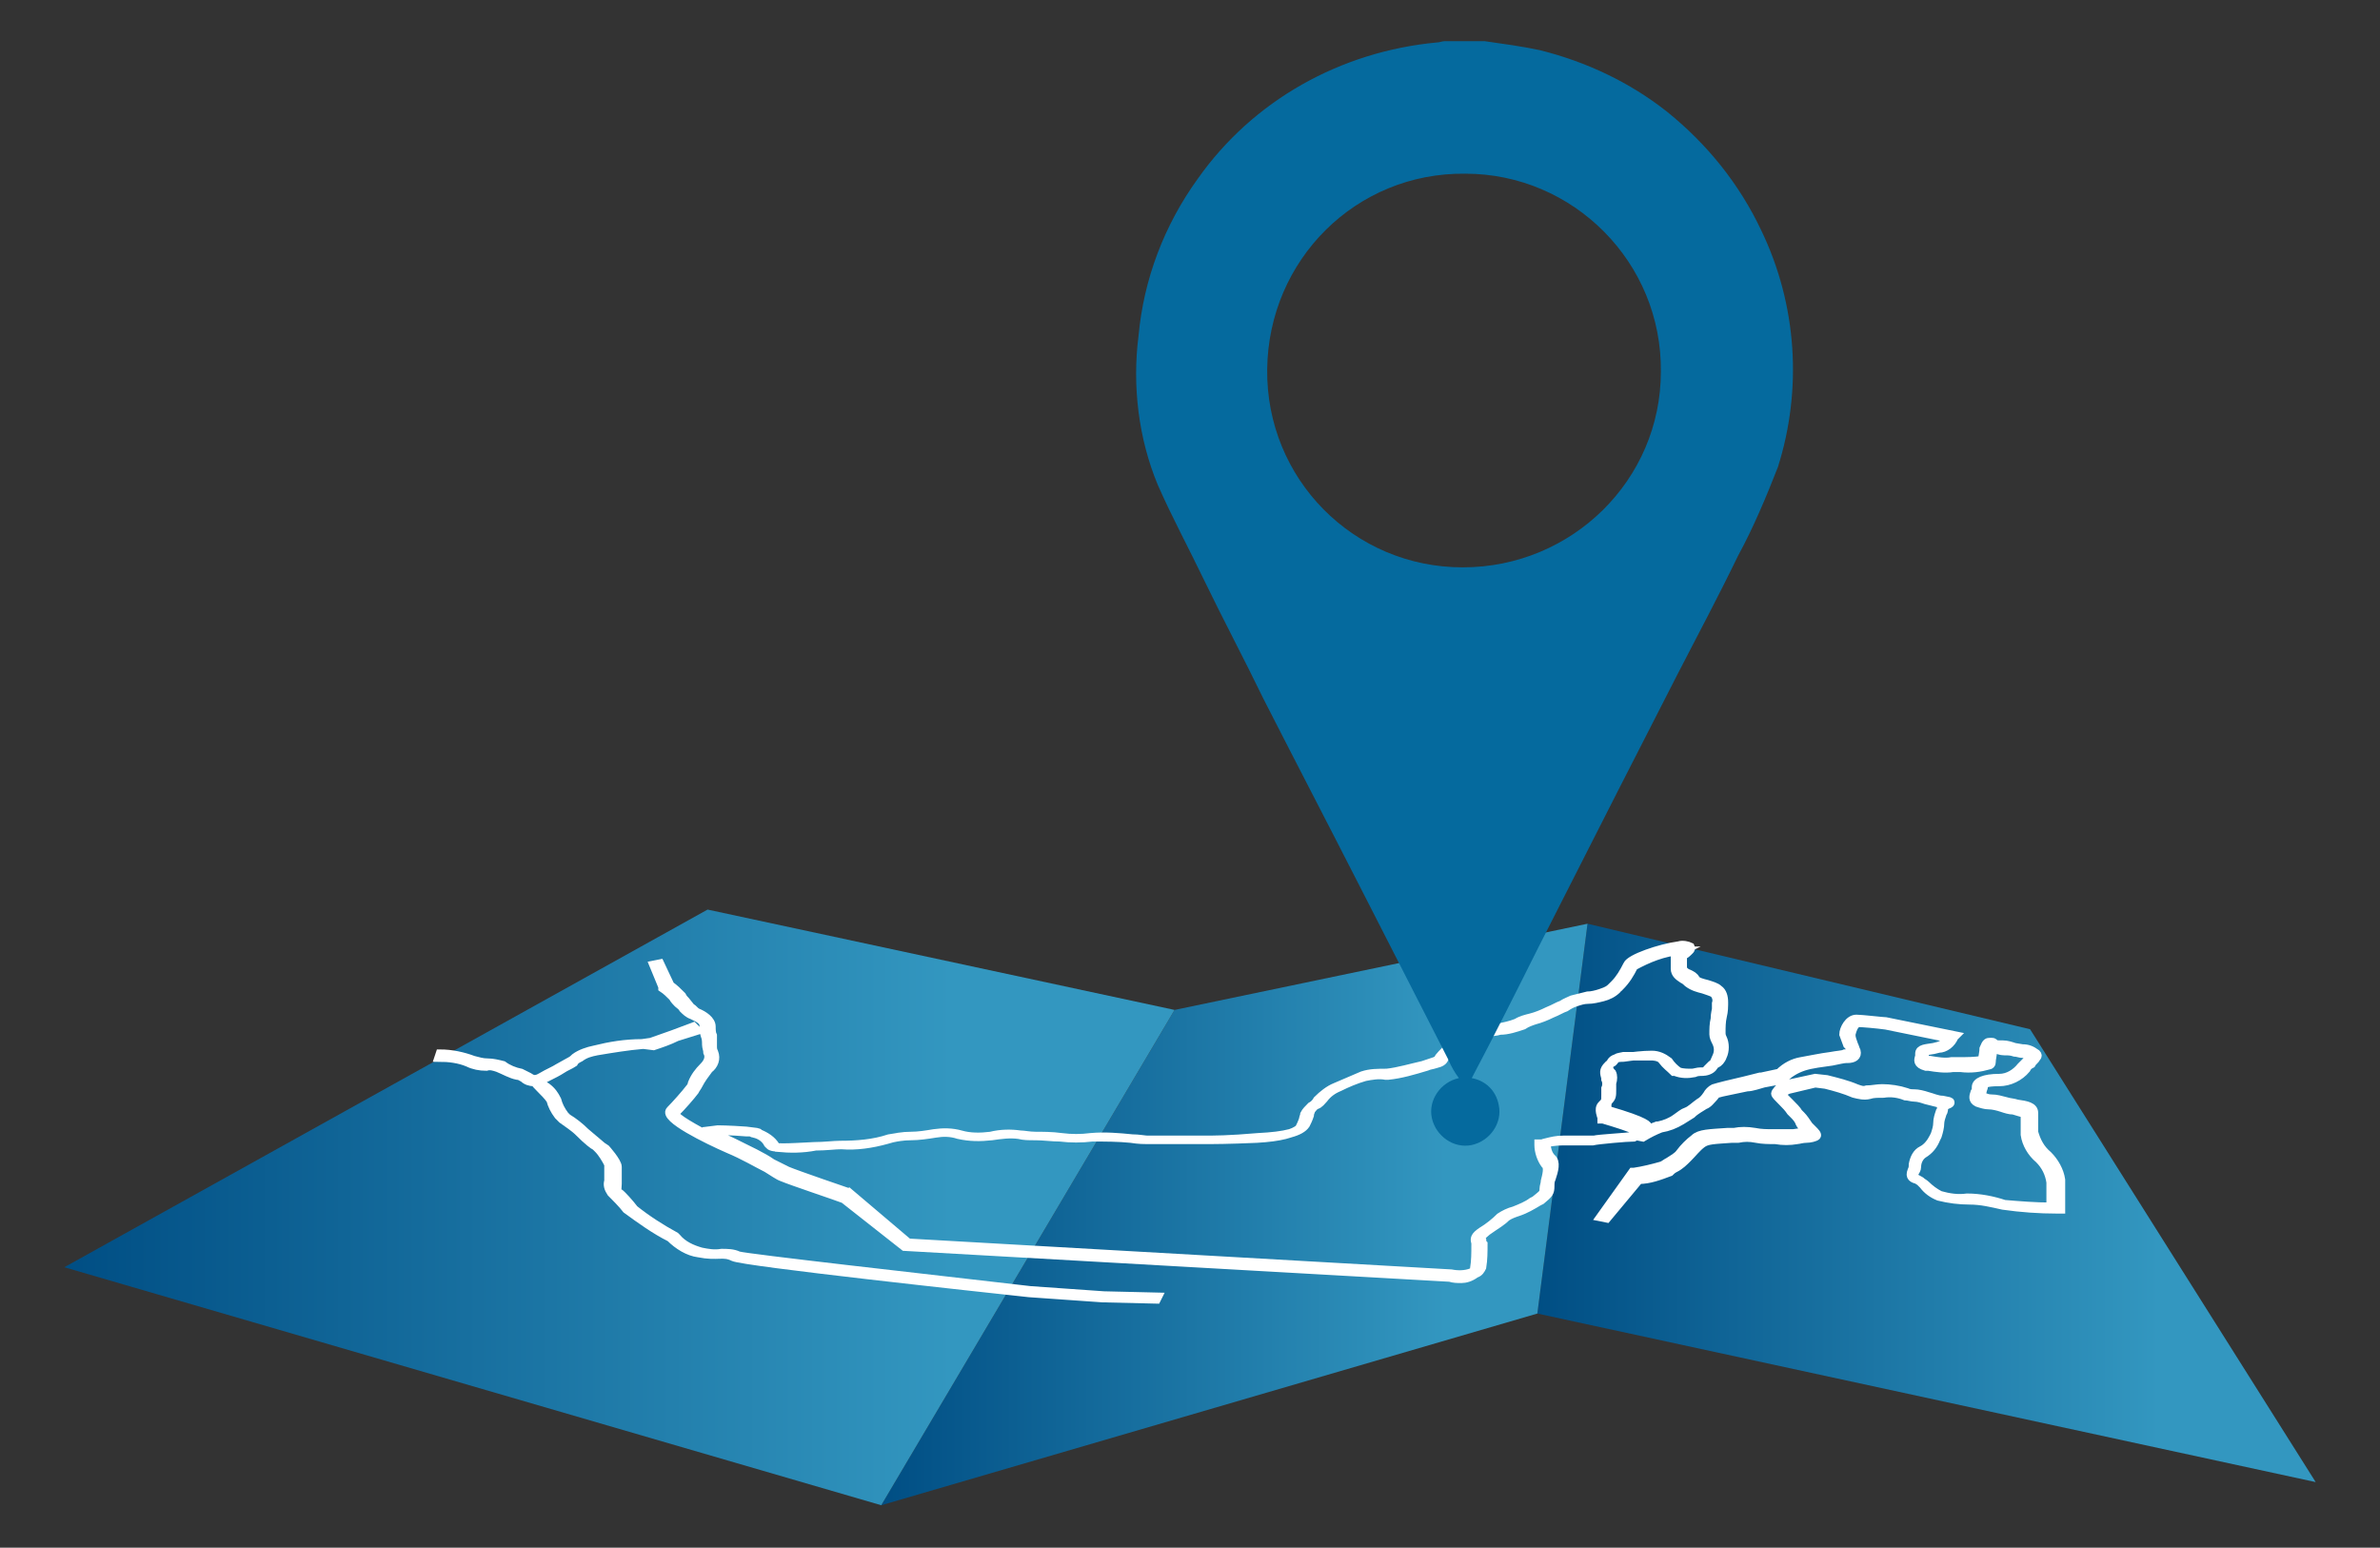 <?xml version="1.0" encoding="utf-8"?>
<!-- Generator: Adobe Illustrator 22.0.1, SVG Export Plug-In . SVG Version: 6.00 Build 0)  -->
<svg version="1.1" id="Layer_1" xmlns="http://www.w3.org/2000/svg" xmlns:xlink="http://www.w3.org/1999/xlink" x="0px" y="0px"
	 viewBox="0 0 185 120.3" style="enable-background:new 0 0 185 120.3;" xml:space="preserve">
<rect x="0" y="0" width="185" height="120.3" fill="#333333" stroke="none"/>
<style type="text/css">
	.st0{fill:url(#SVGID_1_);}
	.st1{fill:url(#SVGID_2_);}
	.st2{fill:url(#SVGID_3_);}
	.st3{fill:#FFFFFF;stroke:#FFFFFF;stroke-width:0.66;stroke-miterlimit:10;}
	.st4{fill:#056A9E;}
</style>
<g>
	
		<linearGradient id="SVGID_1_" gradientUnits="userSpaceOnUse" x1="119.47" y1="9.516" x2="180" y2="9.516" gradientTransform="matrix(1 0 0 -1 0 103.031)">
		<stop  offset="0" style="stop-color:#004E84"/>
		<stop  offset="0.8" style="stop-color:#3397C0"/>
	</linearGradient>
	<polygon class="st0" points="180,115.2 119.5,102.1 123.4,71.8 157.8,80 	"/>
	
		<linearGradient id="SVGID_2_" gradientUnits="userSpaceOnUse" x1="68.53" y1="8.606" x2="123.36" y2="8.606" gradientTransform="matrix(1 0 0 -1 0 103.031)">
		<stop  offset="0" style="stop-color:#004E84"/>
		<stop  offset="0.8" style="stop-color:#3397C0"/>
	</linearGradient>
	<polygon class="st1" points="91.3,78.5 123.4,71.8 119.5,102.1 68.5,117 	"/>
	
		<linearGradient id="SVGID_3_" gradientUnits="userSpaceOnUse" x1="5" y1="9.151" x2="91.29" y2="9.151" gradientTransform="matrix(1 0 0 -1 0 103.031)">
		<stop  offset="0" style="stop-color:#004E84"/>
		<stop  offset="0.8" style="stop-color:#3397C0"/>
	</linearGradient>
	<polygon class="st2" points="55,70.7 91.3,78.5 68.5,117 5,98.5 	"/>
	<path class="st3" d="M113.6,99.4c-0.3,0-0.6,0-0.9-0.1l-42.4-2.4l-4.7-3.7c-0.5-0.2-4.1-1.4-4.8-1.7c-0.3-0.1-0.7-0.4-1.2-0.7
		c-0.8-0.4-1.8-1-3-1.5c-1.6-0.7-5.1-2.4-4.5-3c0.4-0.4,1.2-1.3,1.5-1.7c0.1-0.1,0.2-0.3,0.2-0.4c0.2-0.5,0.5-0.9,0.9-1.3
		c0.3-0.3,0.5-0.7,0.3-1.1c0-0.2-0.1-0.4-0.1-0.6c0-0.2,0-0.5-0.1-0.7c-0.1-0.3-0.1-0.5-0.1-0.8c0-0.4-0.5-0.6-0.9-0.8
		c-0.3-0.1-0.5-0.3-0.7-0.5c-0.1-0.2-0.3-0.3-0.4-0.4c-0.1-0.1-0.3-0.3-0.4-0.5c-0.3-0.3-0.5-0.5-0.8-0.7v-0.1L50.8,75l0.5-0.1
		l0.8,1.7c0.3,0.2,0.6,0.5,0.9,0.8c0.1,0.2,0.2,0.3,0.3,0.4l0.4,0.5c0.2,0.1,0.3,0.3,0.5,0.4c0.5,0.2,1.1,0.6,1.1,1.1
		c0,0.2,0,0.5,0.1,0.7c0,0.3,0,0.5,0,0.8c0,0.2,0,0.3,0.1,0.5c0.2,0.5,0,1-0.4,1.3c-0.3,0.4-0.6,0.8-0.8,1.2
		c-0.1,0.2-0.2,0.3-0.3,0.5c-0.3,0.4-1,1.2-1.5,1.7c-0.2,0.2,0.7,0.8,2.6,1.8L55,87.9l0.8-0.1c0,0,0.8,0,2.2,0.1
		C58.8,88,59,88,59,88.1c0.5,0.2,1,0.5,1.3,1l0.1,0.1c1,0.1,2,0.1,3-0.1c0.8,0,1.5-0.1,2-0.1c1.2,0.1,2.4-0.1,3.5-0.4
		c0.6-0.2,1.3-0.3,1.9-0.3c0.6,0,1.2-0.1,1.8-0.2c0.7-0.1,1.4-0.1,2.1,0.1c0.7,0.2,1.5,0.2,2.3,0.1c0.8-0.2,1.6-0.2,2.3-0.1
		c0.3,0,0.7,0.1,1.2,0.1s1.3,0,2,0.1c0.8,0.1,1.5,0.1,2.3,0c1.1-0.1,2.2,0,3.2,0.1c0.5,0,1,0.1,1.2,0.1h4.2c1,0,2,0,4.3-0.1
		c1.8-0.1,2.9-0.4,3.3-0.8c0.1-0.2,0.2-0.4,0.3-0.7c0-0.1,0.1-0.3,0.1-0.4c0.1-0.2,0.3-0.4,0.5-0.6c0.2-0.1,0.4-0.3,0.5-0.5
		c0.4-0.4,0.9-0.8,1.4-1c0.7-0.3,1.4-0.6,2.1-0.9c0.6-0.2,1.2-0.2,1.9-0.2c0.9-0.1,1.9-0.4,2.8-0.6c0.3-0.1,0.6-0.2,0.9-0.3
		c0.2-0.1,0.3-0.1,0.3-0.2s0.5-0.6,0.7-0.8c0.1-0.1,0.2-0.2,0.3-0.2c0.7-0.6,1.6-1,2.5-1.2c0.4-0.1,0.8-0.1,1.1-0.2
		c0.5-0.1,1-0.2,1.5-0.4c0.3-0.2,0.7-0.3,1.1-0.4c0.4-0.1,0.9-0.3,1.3-0.5c0.5-0.2,0.8-0.4,1.1-0.5c0.3-0.2,0.6-0.3,0.8-0.4
		c0.4-0.1,0.8-0.2,1.2-0.3c0.3,0,0.7-0.1,1-0.2c0.6-0.2,0.7-0.3,0.9-0.5l0.2-0.2c0.4-0.4,0.7-0.9,1-1.5c0.2-0.5,2.5-1.3,4-1.5
		c0.3-0.1,0.7,0,0.9,0.1c0.1,0.2-0.1,0.3-0.3,0.5c-0.1,0.1-0.2,0.1-0.3,0.2v0.9c0,0.2,0.2,0.4,0.5,0.5c0.2,0.1,0.4,0.2,0.5,0.4
		c0.1,0.2,0.5,0.3,0.9,0.4c0.3,0.1,0.7,0.2,0.9,0.4c0.3,0.2,0.4,0.6,0.4,1v0.2c0,0.1,0,0.5-0.1,0.9s-0.1,0.9-0.1,1.2
		c0,0.2,0,0.3,0.1,0.5c0.2,0.4,0.2,1,0,1.4c-0.1,0.3-0.3,0.5-0.5,0.6c-0.1,0-0.2,0.1-0.2,0.2c-0.2,0.3-0.6,0.4-0.9,0.4
		c-0.2,0-0.4,0-0.6,0.1c-0.5,0.1-1,0.1-1.5-0.1h-0.1c-0.3-0.3-0.6-0.5-0.9-0.9c-0.2-0.3-0.8-0.3-0.8-0.3c-0.7,0-1.4,0-2.2,0
		c-0.5,0.1-0.5,0.1-0.6,0.2c-0.1,0.1-0.2,0.3-0.3,0.3c-0.3,0.2-0.3,0.4-0.1,0.7l0.1,0.1c0.1,0.2,0.1,0.5,0,0.8c0,0.1,0,0.3,0,0.5
		c0,0.5,0,0.6-0.3,0.9c-0.1,0.2-0.1,0.5,0,0.7c3.1,0.9,3.1,1.2,3.1,1.3c0,0.3-0.6,0.6-0.9,0.7h-0.1c-0.8,0.1-2.8,0.2-3.2,0.3
		c-0.6,0-1.2,0-1.8,0h-0.6c-0.5,0-0.9,0.1-1.3,0.2c0,0.4,0.1,0.9,0.4,1.2c0.4,0.3,0.2,1,0,1.6c-0.1,0.2-0.1,0.4-0.1,0.6
		c0,0.5-0.1,0.6-0.7,1.1l-0.2,0.1c-0.5,0.3-1,0.6-1.6,0.8c-0.3,0.1-0.6,0.2-0.9,0.4c-0.4,0.4-0.8,0.6-1.5,1.1
		c-0.5,0.4-0.5,0.5-0.4,0.7c0,0.1,0,0.2,0.1,0.3c0,0.6,0,1.2-0.1,1.8c-0.1,0.2-0.2,0.4-0.5,0.5C114.3,99.3,113.9,99.4,113.6,99.4z
		 M70.6,96.6l42.2,2.4c0.5,0.1,1.1,0.1,1.6-0.1c0.1,0,0.2-0.1,0.2-0.3c0.1-0.6,0.1-1.2,0.1-1.8c0-0.1,0-0.1,0-0.2
		c-0.1-0.3-0.1-0.5,0.5-0.9c0.5-0.3,1-0.7,1.4-1.1c0.3-0.2,0.7-0.4,1.1-0.5c0.5-0.2,1-0.4,1.4-0.7l0.2-0.1c0.6-0.5,0.7-0.5,0.7-0.9
		c0-0.2,0.1-0.4,0.1-0.6c0.1-0.4,0.3-1.1,0-1.3c-0.3-0.4-0.5-1-0.5-1.5v-0.1h0.2c0.6-0.1,1.1-0.2,1.7-0.2h0.7c0.6,0,1.3,0,1.6,0
		c0.4-0.1,2.7-0.3,3.2-0.3c0.2-0.1,0.4-0.2,0.5-0.4c-0.9-0.4-1.9-0.7-2.9-1h-0.1v-0.1c0-0.1-0.3-0.7,0-1s0.3-0.3,0.3-0.8
		c0-0.2,0-0.3,0-0.5c0.1-0.2,0.1-0.5,0-0.7v-0.1c-0.1-0.4-0.2-0.6,0.2-1c0.1,0,0.2-0.1,0.2-0.2c0.1-0.2,0.3-0.4,1-0.4
		c0.7-0.1,1.5-0.2,2.2-0.2c0.5,0,0.9,0.2,1.3,0.5c0.2,0.3,0.5,0.6,0.8,0.8c0.3,0.1,0.7,0.1,1,0.1c0.2,0,0.4-0.1,0.7-0.1
		c0.3,0,0.4,0,0.5-0.2c0.1-0.1,0.2-0.2,0.3-0.3c0.1,0,0.2-0.1,0.4-0.6c0.2-0.4,0.2-0.8,0-1.2c-0.1-0.2-0.2-0.4-0.2-0.6
		c0-0.4,0-0.8,0.1-1.2c0-0.4,0.1-0.7,0.1-0.8V78c0.1-0.3,0-0.6-0.2-0.8c-0.2-0.1-0.5-0.2-0.8-0.3c-0.4-0.1-0.8-0.2-1.2-0.5
		c-0.1-0.1-0.2-0.2-0.4-0.3c-0.3-0.2-0.6-0.4-0.6-0.8v-0.9c0-0.1,0.2-0.3,0.4-0.4l0.2-0.1h-0.2c-1.3,0.1-2.5,0.6-3.6,1.2
		c-0.3,0.6-0.6,1.1-1.1,1.6c-0.1,0-0.1,0.1-0.2,0.2c-0.3,0.3-0.7,0.5-1.1,0.6c-0.4,0.1-0.8,0.2-1.2,0.2c-0.3,0-0.6,0.1-0.9,0.2
		c-0.3,0.1-0.5,0.2-0.8,0.4c-0.3,0.1-0.6,0.3-1.1,0.5c-0.4,0.2-0.9,0.4-1.3,0.5c-0.3,0.1-0.6,0.2-0.9,0.4c-0.6,0.2-1.2,0.4-1.8,0.4
		c-0.3,0.1-0.7,0.1-1.1,0.2c-0.8,0.2-1.5,0.5-2.2,1c-0.1,0.1-0.2,0.2-0.4,0.3c-0.3,0.1-0.5,0.4-0.6,0.6c-0.1,0.3-0.3,0.4-0.7,0.5
		c-0.3,0.1-0.5,0.1-0.7,0.2c-1,0.3-2,0.6-3,0.7h-0.1h-0.1c-0.5-0.1-1.1,0-1.6,0.1c-0.7,0.2-1.4,0.5-2,0.8c-0.5,0.2-0.9,0.5-1.2,0.9
		c-0.2,0.2-0.3,0.4-0.6,0.5c-0.2,0.1-0.3,0.3-0.4,0.4c0,0.1-0.1,0.2-0.1,0.4c-0.1,0.3-0.2,0.5-0.3,0.7c-0.4,0.6-1.6,0.9-3.7,1
		c-2.3,0.2-3.4,0.2-4.4,0.2h-4.2c-0.2,0-0.7,0-1.3-0.1c-1-0.1-2-0.1-3-0.1c-0.8,0.1-1.7,0.1-2.5,0c-0.6,0-1.3-0.1-1.9-0.1
		s-0.9,0-1.3-0.1c-0.7-0.1-1.4,0-2.1,0.1c-0.9,0.1-1.7,0.1-2.6-0.1c-0.6-0.2-1.2-0.2-1.8-0.1c-0.6,0.1-1.3,0.2-1.9,0.2
		c-0.6,0-1.1,0.1-1.7,0.2c-1.2,0.4-2.5,0.5-3.8,0.5c-0.5,0-1.2,0.1-2,0.1c-2,0.1-3.3,0.2-3.5-0.1l-0.1-0.1c-0.2-0.4-0.6-0.7-1.1-0.8
		c-0.1,0-0.2-0.1-0.3-0.1h-0.3c-1.2-0.1-1.9-0.1-2.1-0.1l-0.6,0.1l1.7,0.8c1.2,0.6,2.3,1.1,3,1.6c0.4,0.2,0.8,0.4,1.2,0.6
		c0.7,0.3,4.8,1.7,4.8,1.7H66L70.6,96.6z"/>
	<path class="st3" d="M41.5,84.1c-0.3,0-0.6-0.1-0.8-0.3c-0.2-0.1-0.3-0.2-0.5-0.2c-0.5-0.1-1-0.4-1.5-0.6c-0.3-0.1-0.6-0.2-0.9-0.1
		c-0.5,0-1-0.1-1.4-0.3c-0.7-0.3-1.5-0.4-2.3-0.4l0.1-0.3c0.9,0,1.8,0.2,2.6,0.5c0.4,0.1,0.7,0.2,1.1,0.2c0.4,0,0.8,0.1,1.2,0.2
		c0.4,0.3,0.9,0.5,1.4,0.6c0.2,0.1,0.4,0.2,0.6,0.3c0.3,0.2,0.5,0.3,1,0s1-0.5,1.3-0.7l0.9-0.5c0.2-0.1,0.3-0.2,0.4-0.3
		c0.4-0.3,1-0.5,1.5-0.6c1.2-0.3,2.4-0.5,3.7-0.5l0.7-0.1c0.6-0.2,1.1-0.4,1.7-0.6l1.6-0.6l0.3,0.3l-1.6,0.5
		c-0.6,0.3-1.2,0.5-1.8,0.7L50,81.2c-1.2,0.1-2.4,0.3-3.6,0.5c-0.5,0.1-0.9,0.2-1.3,0.5c-0.2,0.1-0.4,0.2-0.5,0.4
		c-0.3,0.2-0.6,0.3-0.9,0.5s-0.7,0.4-1.3,0.7C42.1,84,41.8,84.1,41.5,84.1z"/>
	<path class="st3" d="M89.9,101l-4.2-0.1l-5.7-0.4c-3.7-0.4-22.2-2.4-23-2.8s-1.2,0-2.7-0.3c-0.8-0.1-1.6-0.6-2.2-1.2
		c-1.2-0.6-2.3-1.4-3.4-2.2c-0.3-0.4-0.9-1-1.2-1.3c-0.2-0.3-0.3-0.6-0.2-0.9c0-0.1,0-0.2,0-0.2v-1.1c-0.2-0.4-0.5-0.9-0.8-1.2
		c-0.1-0.1-0.2-0.2-0.2-0.2c-0.2-0.1-0.6-0.4-1.3-1.1c-0.4-0.4-0.9-0.7-1.3-1c-0.1-0.1-0.2-0.2-0.3-0.3c-0.3-0.4-0.5-0.8-0.6-1.2
		c-0.2-0.3-0.5-0.6-0.8-0.9c-0.2-0.2-0.4-0.4-0.5-0.6L42,84c0.1,0.2,0.3,0.4,0.5,0.5c0.4,0.3,0.6,0.6,0.8,1c0.1,0.4,0.3,0.8,0.6,1.2
		c0.1,0.1,0.1,0.1,0.2,0.2c0.5,0.3,1,0.7,1.4,1.1l1.3,1.1l0.3,0.2c0,0,0.9,1,0.9,1.4v1.1c0,0.1,0,0.1,0,0.2c0,0.3-0.1,0.6,0.1,0.7
		s0.9,0.9,1.2,1.3c1,0.8,2.1,1.5,3.2,2.1l0.1,0.1c0.5,0.6,1.2,0.9,1.9,1.1c0.5,0.1,1,0.2,1.6,0.1c0.4,0,0.9,0,1.3,0.2
		c0.7,0.2,14,1.7,22.7,2.7l5.7,0.4l4.2,0.1L89.9,101z"/>
	<path class="st3" d="M124.9,94.7l-0.5-0.1l2.5-3.5h0.1c0.7-0.1,1.5-0.3,2.2-0.5c0.2-0.1,0.3-0.2,0.5-0.3c0.3-0.2,0.7-0.4,0.9-0.7
		c0.3-0.4,0.7-0.8,1.1-1.1c0.4-0.4,1.2-0.4,2.6-0.5h0.5c0.5-0.1,1-0.1,1.6,0c0.5,0.1,0.9,0.1,1.4,0.1c0.5,0,1.1,0,1.6,0l0.7-0.1
		c0.4,0,0.4-0.1,0.4-0.1s-0.1-0.1-0.2-0.2c-0.2-0.1-0.3-0.2-0.4-0.4c-0.1-0.3-0.3-0.5-0.5-0.7l-0.2-0.2c-0.2-0.3-0.4-0.5-0.6-0.7
		c-0.4-0.4-0.6-0.6-0.6-0.7s0.3-0.5,0.7-0.7h0.1l2.3-0.5l0.9,0.1c0.8,0.2,1.6,0.4,2.3,0.7c0.3,0.1,0.5,0.2,0.8,0.1
		c0.4,0,0.8-0.1,1.2-0.1c0.6,0,1.3,0.1,1.9,0.3c0.2,0.1,0.4,0.1,0.6,0.1c0.3,0,0.7,0.1,1,0.2c0.4,0.1,0.8,0.3,1.2,0.3
		c0.5,0.1,0.6,0.1,0.6,0.2s-0.1,0.1-0.3,0.2c-0.1,0-0.1,0-0.2,0.1c0,0.2,0,0.4-0.1,0.5c-0.1,0.3-0.2,0.6-0.2,0.8
		c0,0.3-0.1,0.7-0.2,1l-0.1,0.2c-0.2,0.5-0.5,0.9-1,1.2c-0.3,0.2-0.5,0.6-0.5,1c0,0.2-0.1,0.3-0.2,0.5c-0.1,0.3-0.1,0.3,0.1,0.4
		c0.1,0,0.2,0.1,0.4,0.2c0.1,0.1,0.3,0.2,0.4,0.3c0.3,0.3,0.7,0.6,1.1,0.8c0.7,0.2,1.4,0.3,2.1,0.2c1,0,2,0.2,2.9,0.5
		c1.2,0.1,2.4,0.2,3.6,0.2v-1.9c-0.1-0.7-0.4-1.3-0.9-1.8c-0.6-0.5-1-1.2-1.1-1.9v-1.5c0-0.2-0.3-0.2-0.9-0.4
		c-0.3,0-0.6-0.1-0.9-0.2c-0.3-0.1-0.7-0.2-1-0.2c-0.3,0-0.6-0.1-0.9-0.2c-0.4-0.2-0.3-0.5-0.2-0.8c0.1-0.1,0.1-0.2,0.1-0.4
		c0-0.4,0.6-0.7,1.8-0.7c0.7,0,1.3-0.4,1.7-0.9c0.2-0.2,0.3-0.3,0.4-0.4c0.2-0.1,0.3-0.2,0.4-0.4c-0.2-0.1-0.5-0.2-0.7-0.2
		c-0.2,0-0.4-0.1-0.6-0.1c-0.3-0.1-0.5-0.1-0.8-0.1c-0.3,0-0.5-0.1-0.8-0.2l-0.1,0.2l0,0c0,0.3-0.1,0.6-0.1,0.9
		c0,0.1-0.1,0.2-0.2,0.2c-0.7,0.2-1.4,0.3-2.2,0.2h-0.6c-0.6,0.1-1.3,0-1.9-0.1h-0.2c-0.7-0.2-0.6-0.5-0.5-0.8c0-0.1,0-0.1,0-0.2
		c0-0.4,0.5-0.4,1.1-0.5l0.4-0.1c0.3-0.1,0.6-0.3,0.8-0.6l-4.9-1c-0.7-0.1-1.9-0.2-2.2-0.2c-0.3,0.2-0.4,0.5-0.5,0.9
		c0,0.3,0.1,0.5,0.2,0.8c0.1,0.2,0.1,0.3,0.2,0.5c0.1,0.4-0.2,0.6-0.7,0.6h-0.1c-0.2,0-0.6,0.1-1.1,0.2c-0.7,0.1-1.6,0.2-2.2,0.4
		c-0.6,0.2-1.1,0.5-1.5,0.9v0.1l-1.6,0.3c-0.4,0.1-0.9,0.3-1.3,0.3c-0.9,0.2-2,0.4-2.3,0.5c-0.1,0-0.2,0.2-0.3,0.3
		c-0.2,0.2-0.4,0.5-0.7,0.6c-0.3,0.2-0.7,0.4-1,0.7l-0.8,0.5c-0.5,0.3-1,0.5-1.6,0.6c-0.5,0.2-0.9,0.4-1.4,0.7l-0.5-0.1
		c0.5-0.3,1-0.6,1.6-0.8h0.1c0.5-0.1,1-0.3,1.4-0.6c0.3-0.2,0.5-0.4,0.8-0.5s0.7-0.5,1-0.7c0.2-0.1,0.4-0.3,0.6-0.6
		c0.1-0.2,0.3-0.4,0.5-0.5c0.3-0.1,1.5-0.4,2.4-0.6c0.4-0.1,0.8-0.2,1.2-0.3h0.1l1.4-0.3c0.5-0.5,1.1-0.8,1.7-0.9
		c0.6-0.1,1.5-0.3,2.3-0.4c0.5-0.1,0.9-0.1,1.1-0.2h0.1c0.4-0.1,0.4-0.1,0.3-0.3c0-0.2-0.1-0.3-0.2-0.4c-0.1-0.3-0.2-0.5-0.3-0.8
		c0-0.4,0.4-1.2,1-1.2c0.4,0,2.1,0.2,2.3,0.2l5.4,1.1l-0.1,0.1c-0.2,0.5-0.7,0.9-1.2,0.9l-0.4,0.1c-0.6,0.1-0.7,0.1-0.7,0.2
		c0,0.1,0,0.2,0,0.2c-0.1,0.3-0.1,0.4,0.2,0.4h0.2c0.6,0.1,1.2,0.2,1.7,0.1h0.6c0.6,0,1.2,0,1.8-0.1c0-0.3,0.1-0.6,0.1-0.9
		c0.2-0.5,0.3-0.5,0.5-0.5s0.3,0,0.3,0.1s0.4,0.1,0.7,0.1c0.3,0,0.6,0.1,0.9,0.2l0.6,0.1c0.4,0,0.7,0.1,1.1,0.4
		c0.1,0.1,0.1,0.2,0,0.3c-0.1,0.2-0.3,0.3-0.4,0.5c-0.2,0.1-0.3,0.2-0.4,0.4c-0.5,0.6-1.3,1-2.1,1c-1.2,0-1.2,0.2-1.2,0.3
		c0,0.2-0.1,0.3-0.1,0.4c-0.1,0.2-0.1,0.4,0,0.4c0.2,0.1,0.4,0.2,0.7,0.2c0.4,0,0.7,0.1,1.1,0.2c0.3,0.1,0.6,0.1,0.9,0.2
		c0.7,0.1,1.3,0.2,1.3,0.7v1.5c0.2,0.7,0.5,1.3,1.1,1.8c0.5,0.5,0.9,1.2,1,1.9V94h-0.3c-1.4,0-2.8-0.1-4.2-0.3
		c-0.9-0.2-1.7-0.4-2.6-0.4c-0.8,0-1.6-0.1-2.4-0.3c-0.5-0.2-0.9-0.5-1.2-0.9c-0.1-0.1-0.2-0.2-0.3-0.3c-0.1,0-0.1-0.1-0.2-0.1
		c-0.3-0.1-0.6-0.2-0.4-0.7c0.1-0.2,0.1-0.3,0.1-0.5c0.1-0.5,0.3-0.9,0.7-1.1c0.4-0.2,0.7-0.6,0.9-1l0.1-0.2
		c0.1-0.3,0.2-0.6,0.2-0.9c0-0.3,0.1-0.6,0.2-0.9c0.1-0.1,0.1-0.3,0.1-0.5c0,0,0-0.1,0-0.1c-0.4-0.1-0.8-0.2-1.2-0.3
		c-0.3-0.1-0.6-0.2-0.9-0.2c-0.2,0-0.5-0.1-0.7-0.1c-0.5-0.2-1.1-0.3-1.7-0.2c-0.5,0-0.8,0-1.1,0.1c-0.4,0.1-0.8,0-1.2-0.1
		c-0.7-0.3-1.4-0.5-2.2-0.7l-0.8-0.1l-2.1,0.5c-0.2,0.1-0.4,0.2-0.5,0.4c0.2,0.2,0.4,0.4,0.6,0.6c0.3,0.3,0.6,0.6,0.7,0.8l0.2,0.2
		c0.2,0.2,0.4,0.5,0.6,0.8c0.1,0.1,0.2,0.2,0.3,0.3c0.2,0.2,0.4,0.4,0.3,0.5s-0.5,0.2-0.8,0.2s-0.6,0.1-0.7,0.1
		c-0.6,0.1-1.1,0.1-1.7,0c-0.5,0-1,0-1.5-0.1c-0.5-0.1-0.9-0.1-1.4,0h-0.5c-1.4,0.1-1.9,0.1-2.3,0.4c-0.4,0.3-0.7,0.7-1.1,1.1
		c-0.3,0.3-0.6,0.6-1,0.8c-0.2,0.1-0.3,0.2-0.4,0.3c-0.8,0.3-1.6,0.6-2.4,0.6L124.9,94.7z"/>
	<path class="st4" d="M136.9,17.9c-1.7-3.6-4.2-6.7-7.3-9.2c-2.9-2.3-6.3-3.9-9.9-4.8c-1.4-0.3-2.9-0.5-4.3-0.7h-3.1
		c-0.2,0-0.4,0.1-0.6,0.1C104.2,4,97.4,7.8,93.1,13.9c-2.6,3.6-4.2,7.8-4.6,12.2c-0.5,3.9,0,8,1.5,11.6c1.1,2.5,2.4,4.9,3.6,7.4
		c1.5,3.1,3.1,6.1,4.6,9.2c2.5,4.9,5,9.7,7.5,14.6c2.3,4.5,4.6,9,6.9,13.5c0.2,0.5,0.5,1,0.8,1.4c-1.4,0.3-2.4,1.7-2.1,3.1
		c0.3,1.4,1.7,2.4,3.1,2.1c1.4-0.3,2.4-1.7,2.1-3.1c-0.2-1.1-1-1.9-2.1-2.1c1.8-3.4,3.5-6.8,5.2-10.2l6.2-12.2l4.6-9
		c1.6-3.1,3.2-6.1,4.7-9.2c1.2-2.2,2.2-4.6,3.1-6.9C140.1,30.3,139.7,23.7,136.9,17.9z M113.7,44.1c-8.5,0-15.3-6.9-15.2-15.4
		s6.9-15.3,15.4-15.2c8.4,0,15.3,6.9,15.2,15.4C129.1,37.3,122.2,44.1,113.7,44.1C113.8,44.1,113.7,44.1,113.7,44.1z"/>
</g>
</svg>
